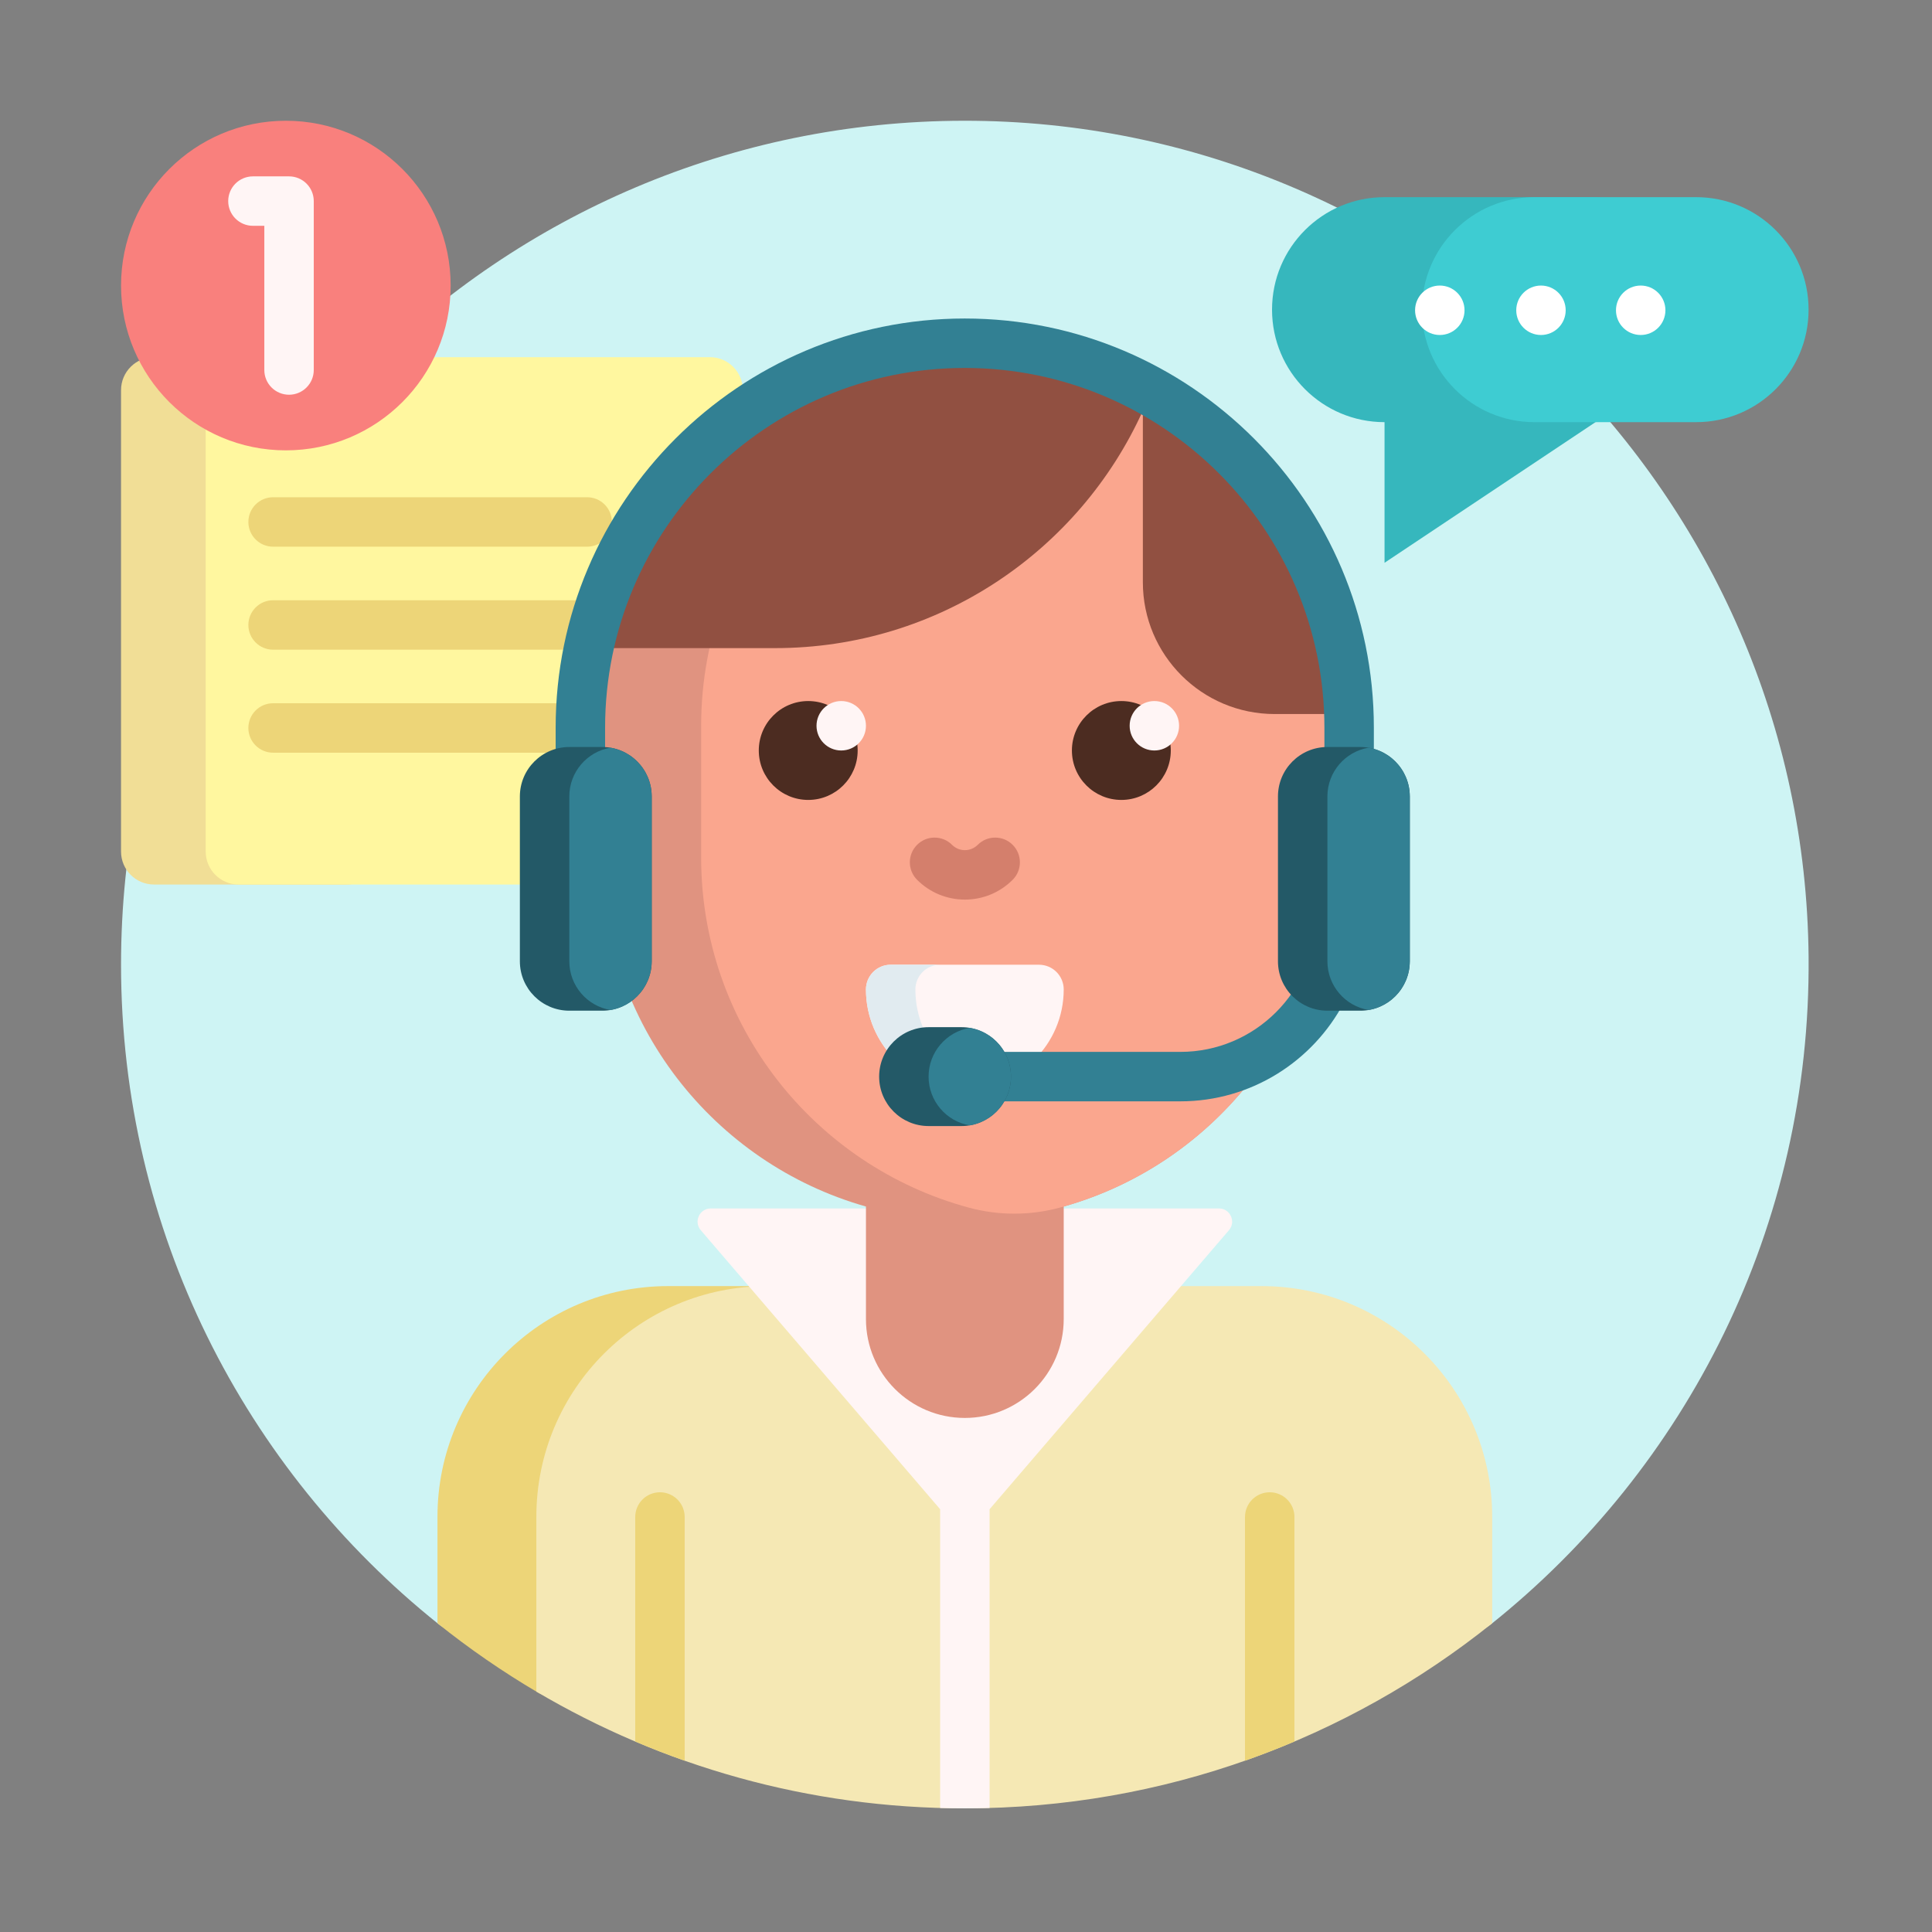 <?xml version="1.0" encoding="UTF-8"?> <svg xmlns="http://www.w3.org/2000/svg" width="166" height="166" viewBox="0 0 166 166" fill="none"><rect x="0" y="0" width="166" height="166" fill="#808080" stroke="none"/> <g clip-path="url(#clip0_157_3850)"> <g clip-path="url(#clip1_157_3850)"> <path d="M10.4 82.875C10.4 42.865 42.81 10.425 82.808 10.375C122.509 10.326 155.042 42.514 155.397 82.213C155.604 105.425 144.902 126.145 128.107 139.558C127.016 140.428 125.483 140.505 124.339 139.707C112.593 131.511 98.308 126.705 82.9 126.705C67.5 126.705 53.222 131.506 41.48 139.694C40.324 140.5 38.777 140.423 37.676 139.543C21.051 126.258 10.4 105.81 10.4 82.875Z" fill="#CEF4F4"></path> <path d="M32.617 33.52V73.168C32.617 74.732 31.349 76 29.785 76H13.232C11.668 76 10.4 74.732 10.4 73.168V33.52C10.4 31.955 11.668 30.688 13.232 30.688H29.785C31.349 30.688 32.617 31.956 32.617 33.52Z" fill="#F1DE96"></path> <path d="M63.826 33.52V73.168C63.826 74.732 62.558 76 60.994 76H20.507C18.943 76 17.675 74.732 17.675 73.168V33.52C17.675 31.955 18.943 30.688 20.507 30.688H60.994C62.558 30.688 63.826 31.956 63.826 33.52Z" fill="#FFF79F"></path> <path d="M21.34 44.848C21.34 43.675 22.291 42.724 23.464 42.724H50.448C51.621 42.724 52.572 43.675 52.572 44.848C52.572 46.021 51.621 46.972 50.448 46.972H23.464C22.291 46.972 21.34 46.021 21.34 44.848ZM50.448 51.574H23.464C22.291 51.574 21.34 52.525 21.34 53.698C21.34 54.871 22.291 55.822 23.464 55.822H50.448C51.621 55.822 52.572 54.871 52.572 53.698C52.572 52.525 51.621 51.574 50.448 51.574ZM50.448 60.424H23.464C22.291 60.424 21.34 61.375 21.34 62.548C21.34 63.721 22.291 64.672 23.464 64.672H50.448C51.621 64.672 52.572 63.721 52.572 62.548C52.572 61.375 51.621 60.424 50.448 60.424Z" fill="#EDD578"></path> <path d="M69.656 110.503C58.707 110.503 49.832 119.379 49.832 130.327V143.351C49.832 145.208 47.812 146.36 46.211 145.419C43.19 143.642 40.308 141.654 37.588 139.473V130.327C37.588 119.379 46.463 110.503 57.412 110.503H69.656Z" fill="#EDD578"></path> <path d="M128.212 130.328V139.473C115.8 149.423 100.046 155.375 82.9 155.375C69.46 155.375 56.875 151.718 46.084 145.345V130.328C46.084 119.38 54.96 110.504 65.908 110.504H108.388C119.337 110.504 128.212 119.379 128.212 130.328Z" fill="#F5E8B4"></path> <path d="M105.592 105.702L85.026 129.676V155.344C84.32 155.364 83.612 155.375 82.902 155.375C82.191 155.375 81.483 155.364 80.778 155.344V129.676L60.212 105.702C59.581 104.967 60.104 103.832 61.072 103.832H104.732C105.7 103.832 106.222 104.967 105.592 105.702Z" fill="#FFF5F5"></path> <path d="M114.052 62.358V73.686C114.052 87.946 104.471 99.968 91.396 103.666V113.335C91.396 118.027 87.593 121.831 82.9 121.831C78.208 121.831 74.404 118.027 74.404 113.335V103.666C61.329 99.968 51.748 87.946 51.748 73.686V62.358C51.748 45.154 65.695 31.206 82.9 31.206C100.105 31.206 114.052 45.154 114.052 62.358Z" fill="#E09380"></path> <path d="M114.052 62.36V73.688C114.052 88.072 104.303 100.18 91.052 103.762C88.497 104.453 85.8 104.453 83.245 103.762C69.993 100.18 60.244 88.072 60.244 73.688V62.36C60.244 46.596 71.953 33.567 87.148 31.495C102.343 33.567 114.052 46.596 114.052 62.36Z" fill="#FAA68E"></path> <path d="M38.721 24.535C38.721 32.355 32.381 38.695 24.561 38.695C16.74 38.695 10.4 32.355 10.4 24.535C10.4 16.715 16.74 10.375 24.561 10.375C32.381 10.375 38.721 16.715 38.721 24.535Z" fill="#F9807D"></path> <path d="M26.959 31.792V17.278C26.959 16.105 26.008 15.154 24.835 15.154H21.732C20.559 15.154 19.608 16.105 19.608 17.278C19.608 18.451 20.559 19.402 21.732 19.402H22.711V31.792C22.711 32.965 23.661 33.916 24.835 33.916C26.008 33.916 26.959 32.965 26.959 31.792Z" fill="#FFF5F5"></path> <path d="M146.28 26.606C146.28 31.781 142.214 36.005 137.103 36.26L118.961 48.355V36.272C113.623 36.272 109.295 31.945 109.295 26.606C109.295 21.268 113.622 16.94 118.96 16.94H136.613C141.952 16.94 146.28 21.268 146.28 26.606Z" fill="#36B7BD"></path> <path d="M155.396 26.606C155.396 31.945 151.068 36.272 145.73 36.272H131.843C126.505 36.272 122.177 31.945 122.177 26.606C122.177 21.268 126.505 16.94 131.843 16.94H145.73C151.068 16.94 155.396 21.268 155.396 26.606Z" fill="#3ECCD2"></path> <path d="M114.897 61.351H109.524C103.268 61.351 98.196 56.28 98.196 50.023V35.289C92.757 47.318 80.652 55.687 66.593 55.687H51.562C54.572 41.136 67.461 30.199 82.903 30.199C88.442 30.199 93.653 31.606 98.196 34.083C98.256 34.115 98.315 34.148 98.375 34.181C98.384 34.186 98.393 34.191 98.402 34.196C98.459 34.227 98.516 34.259 98.572 34.291C98.588 34.3 98.603 34.308 98.618 34.317C108.111 39.678 114.594 49.745 114.897 61.351Z" fill="#915041"></path> <path d="M87.01 75.593C85.912 76.69 84.454 77.294 82.903 77.294C81.353 77.294 79.894 76.69 78.797 75.593C77.967 74.763 77.967 73.418 78.797 72.589C79.626 71.76 80.971 71.76 81.801 72.589C82.096 72.884 82.487 73.046 82.903 73.046C83.319 73.046 83.71 72.884 84.006 72.589C84.835 71.76 86.18 71.76 87.009 72.589C87.839 73.418 87.839 74.763 87.01 75.593Z" fill="#D47F6C"></path> <path d="M100.596 64.483C100.596 66.829 98.695 68.731 96.349 68.731C94.002 68.731 92.1 66.829 92.1 64.483C92.1 62.137 94.002 60.235 96.349 60.235C98.695 60.235 100.596 62.137 100.596 64.483ZM69.444 60.235C67.098 60.235 65.196 62.137 65.196 64.483C65.196 66.829 67.098 68.731 69.444 68.731C71.79 68.731 73.692 66.829 73.692 64.483C73.692 62.137 71.79 60.235 69.444 60.235Z" fill="#4C2C21"></path> <path d="M74.404 62.359C74.404 63.532 73.453 64.483 72.28 64.483C71.107 64.483 70.156 63.532 70.156 62.359C70.156 61.186 71.107 60.235 72.28 60.235C73.453 60.235 74.404 61.186 74.404 62.359ZM99.184 60.235C98.011 60.235 97.061 61.186 97.061 62.359C97.061 63.532 98.011 64.483 99.184 64.483C100.357 64.483 101.308 63.532 101.308 62.359C101.308 61.186 100.357 60.235 99.184 60.235Z" fill="#FFF5F5"></path> <path d="M91.396 85.015C91.396 89.707 87.593 93.511 82.9 93.511C78.208 93.511 74.404 89.707 74.404 85.015C74.404 83.842 75.355 82.891 76.528 82.891H89.272C90.445 82.891 91.396 83.842 91.396 85.015Z" fill="#FFF5F5"></path> <path d="M85.024 93.243C84.346 93.418 83.634 93.511 82.9 93.511C78.208 93.511 74.404 89.707 74.404 85.015C74.404 83.842 75.355 82.891 76.528 82.891H80.776C79.603 82.891 78.652 83.842 78.652 85.015C78.652 88.974 81.36 92.3 85.024 93.243Z" fill="#E1EBF0"></path> <path d="M118.043 62.517V84.056C118.043 85.229 117.092 86.18 115.919 86.18C115.767 86.18 115.618 86.164 115.475 86.133C112.811 91.18 107.509 94.628 101.416 94.628H84.026C82.853 94.628 81.902 93.677 81.902 92.504C81.902 91.33 82.853 90.38 84.026 90.38H101.416C107.833 90.38 113.054 85.159 113.054 78.741V78.344C113.054 77.699 113.342 77.121 113.795 76.731V62.517C113.795 45.478 99.933 31.615 82.893 31.615C65.854 31.615 51.991 45.478 51.991 62.517V84.056C51.991 85.229 51.04 86.18 49.867 86.18C48.694 86.18 47.743 85.229 47.743 84.056V62.517C47.743 43.136 63.511 27.367 82.893 27.367C102.275 27.367 118.043 43.136 118.043 62.517Z" fill="#328093"></path> <path d="M55.996 68.432V82.592C55.996 84.938 54.094 86.84 51.748 86.84H48.916C46.57 86.84 44.668 84.938 44.668 82.592V68.432C44.668 66.086 46.57 64.184 48.916 64.184H51.748C54.094 64.184 55.996 66.086 55.996 68.432ZM82.617 88.256H79.785C77.439 88.256 75.537 90.158 75.537 92.504C75.537 94.85 77.439 96.752 79.785 96.752H82.617C84.963 96.752 86.865 94.85 86.865 92.504C86.865 90.158 84.963 88.256 82.617 88.256ZM116.884 64.184H114.052C111.706 64.184 109.804 66.086 109.804 68.432V82.592C109.804 84.938 111.706 86.84 114.052 86.84H116.884C119.23 86.84 121.132 84.938 121.132 82.592V68.432C121.132 66.086 119.23 64.184 116.884 64.184Z" fill="#235967"></path> <path d="M121.132 68.432V82.592C121.132 84.697 119.601 86.445 117.592 86.781C115.583 86.445 114.052 84.697 114.052 82.592V68.432C114.052 66.328 115.583 64.58 117.592 64.243C119.601 64.58 121.132 66.328 121.132 68.432ZM52.456 64.243C50.447 64.58 48.916 66.328 48.916 68.432V82.592C48.916 84.697 50.447 86.445 52.456 86.781C54.465 86.445 55.996 84.697 55.996 82.592V68.432C55.996 66.328 54.465 64.58 52.456 64.243ZM83.325 88.315C81.316 88.652 79.785 90.4 79.785 92.504C79.785 94.609 81.316 96.357 83.325 96.694C85.334 96.357 86.865 94.609 86.865 92.504C86.865 90.4 85.334 88.652 83.325 88.315Z" fill="#328093"></path> <path d="M125.834 26.659C125.834 27.832 124.883 28.783 123.71 28.783C122.536 28.783 121.585 27.832 121.585 26.659C121.585 25.486 122.536 24.535 123.71 24.535C124.883 24.535 125.834 25.486 125.834 26.659ZM132.402 24.535C131.229 24.535 130.278 25.486 130.278 26.659C130.278 27.832 131.229 28.783 132.402 28.783C133.575 28.783 134.526 27.832 134.526 26.659C134.526 25.486 133.575 24.535 132.402 24.535ZM140.971 24.535C139.798 24.535 138.847 25.486 138.847 26.659C138.847 27.832 139.798 28.783 140.971 28.783C142.144 28.783 143.095 27.832 143.095 26.659C143.095 25.486 142.145 24.535 140.971 24.535Z" fill="white"></path> <path d="M109.096 128.218C107.923 128.218 106.972 129.169 106.972 130.342V151.283C108.409 150.777 109.826 150.227 111.22 149.635V130.342C111.22 129.169 110.269 128.218 109.096 128.218ZM56.704 128.218C55.531 128.218 54.58 129.169 54.58 130.342V149.635C55.974 150.227 57.391 150.777 58.828 151.282V130.341C58.828 129.169 57.877 128.218 56.704 128.218Z" fill="#EDD578"></path> </g> </g> <defs> <clipPath id="clip0_157_3850"> <rect width="165" height="165" fill="white" transform="translate(0.4 0.375)"></rect> </clipPath> <clipPath id="clip1_157_3850"> <rect width="165" height="165" fill="white" transform="translate(0.4 0.375)"></rect> </clipPath> </defs> </svg> 